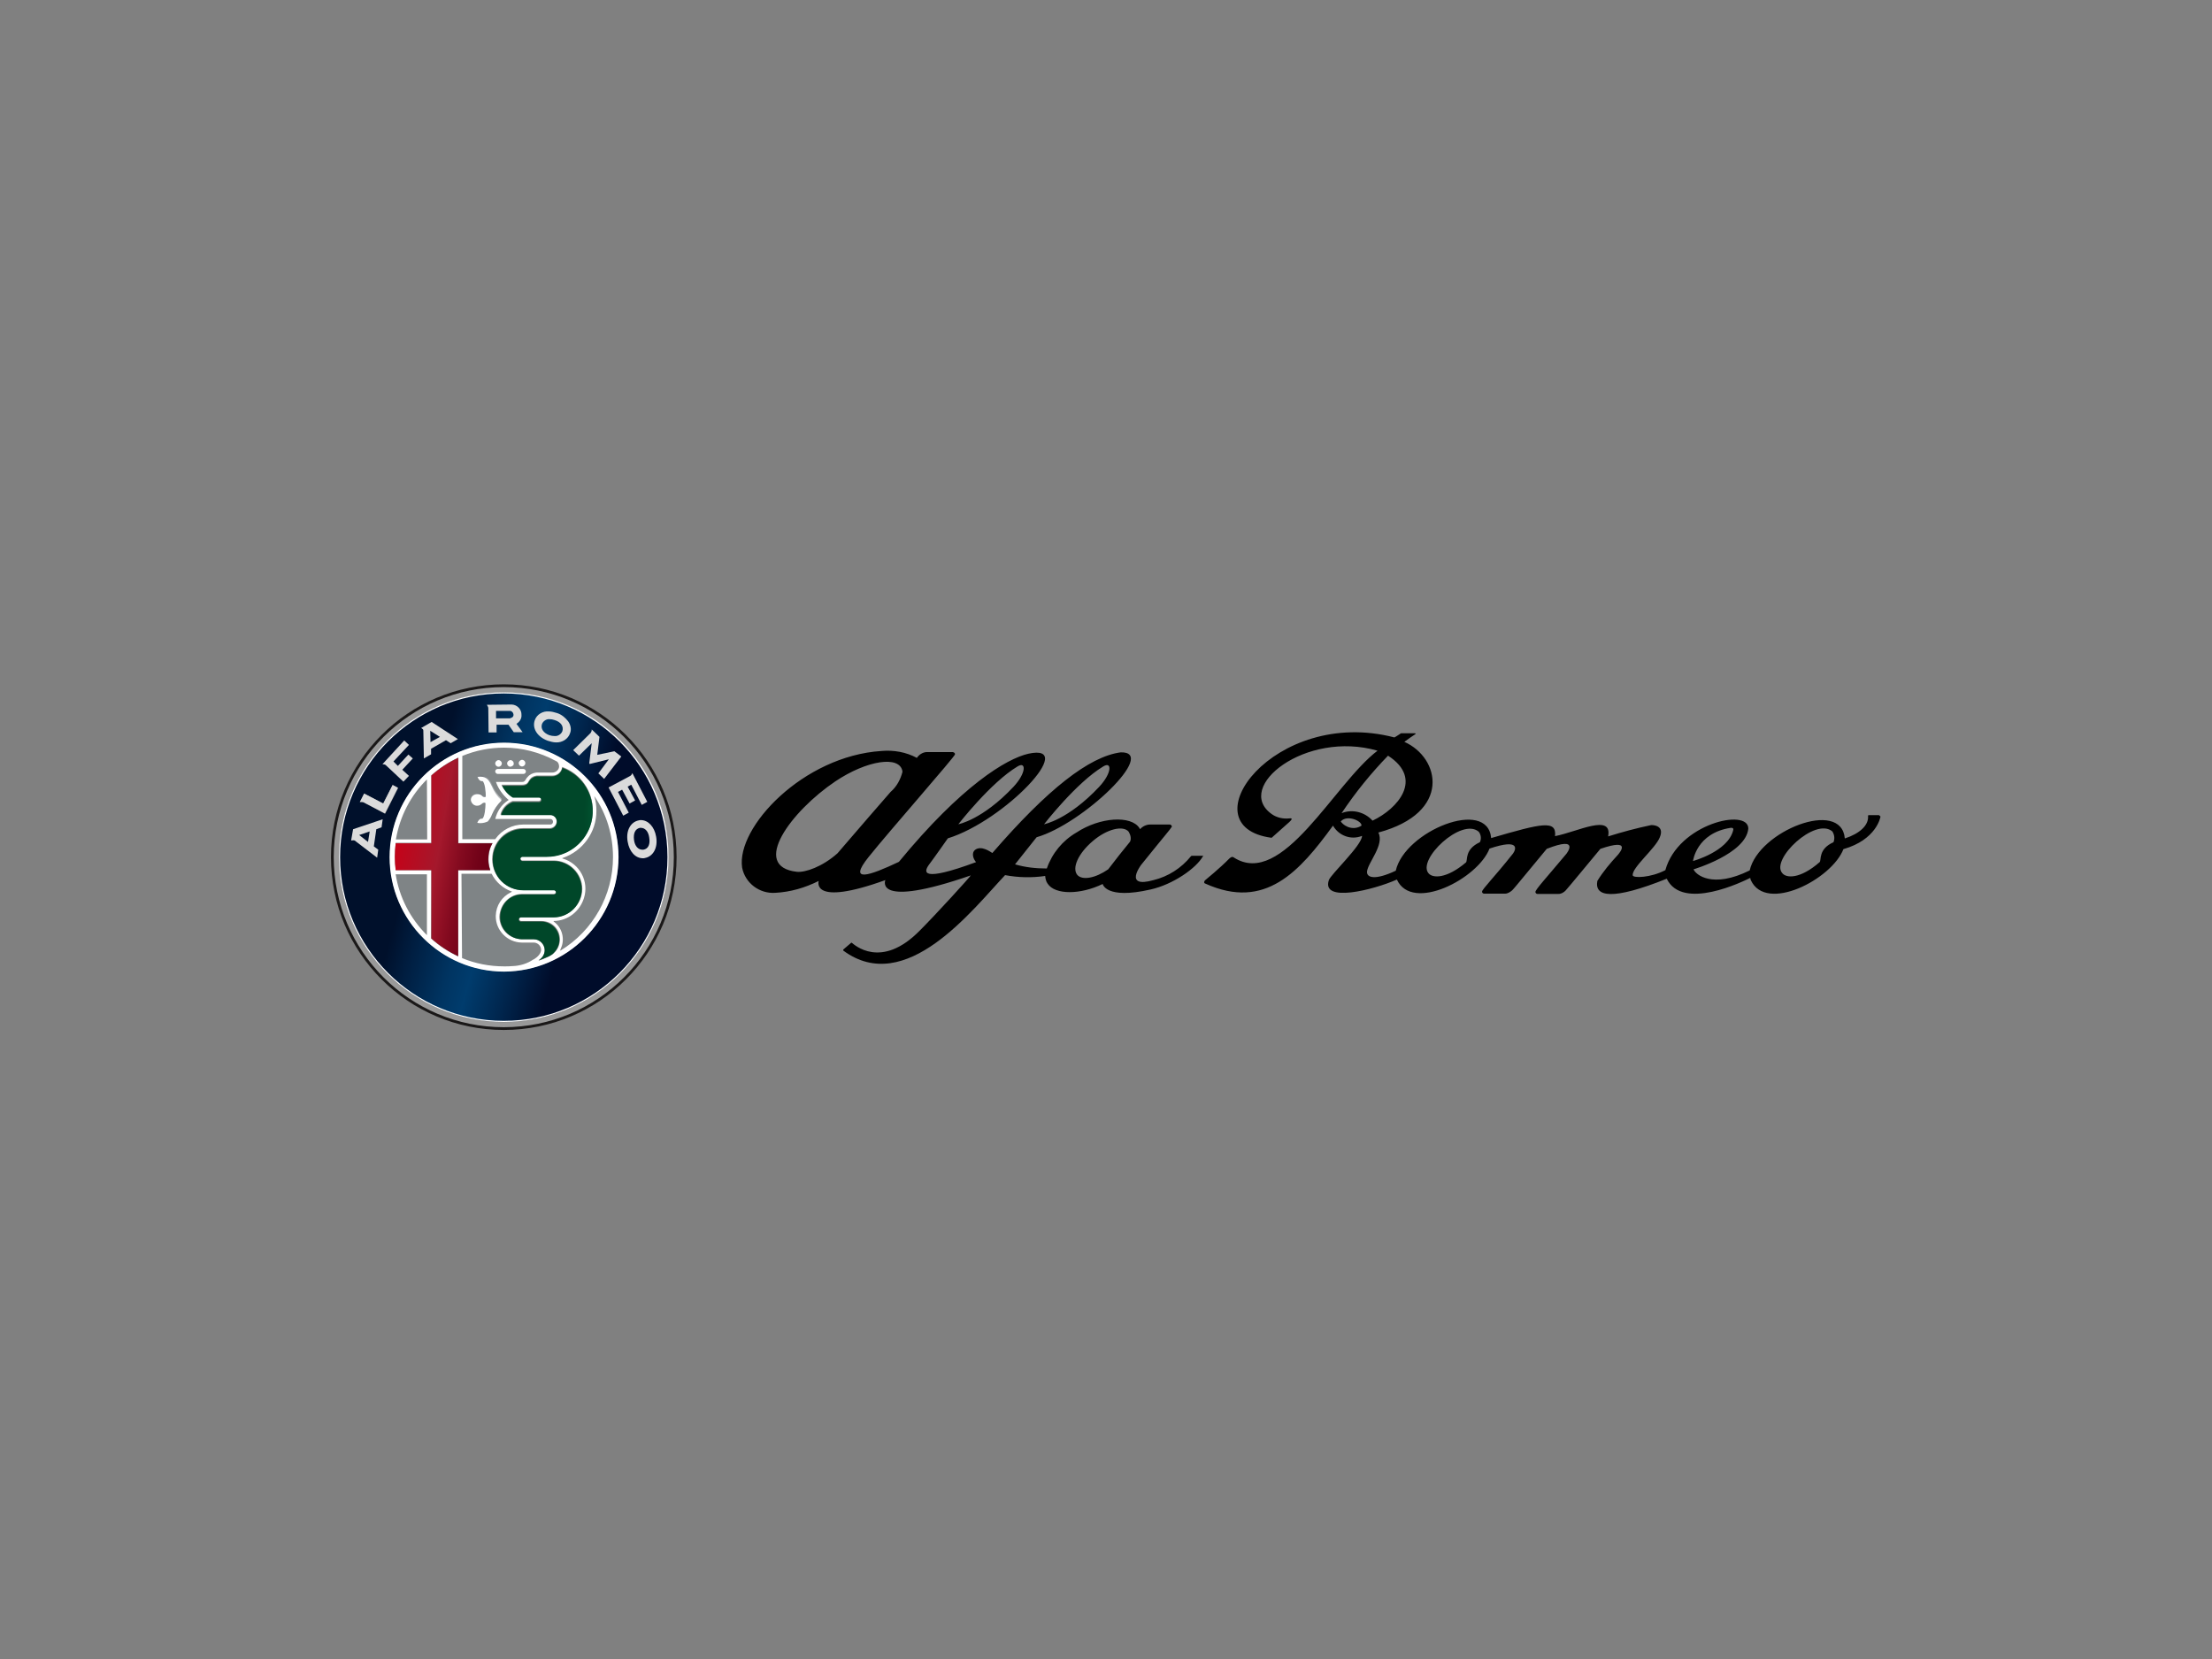 <?xml version="1.0" encoding="utf-8"?>
<!-- Generator: Adobe Illustrator 25.2.1, SVG Export Plug-In . SVG Version: 6.00 Build 0)  -->
<svg version="1.1" id="Layer_1" xmlns="http://www.w3.org/2000/svg" xmlns:xlink="http://www.w3.org/1999/xlink" x="0px" y="0px"
	 viewBox="0 0 800 600" style="enable-background:new 0 0 800 600;" xml:space="preserve">
<rect x="0" y="0" width="800" height="600" fill="#808080" stroke="none"/>
<style type="text/css">
	.st0{fill:url(#Path_17447_1_);}
	.st1{fill:#7F8486;}
	.st2{fill:#999999;}
	.st3{fill:none;stroke:#1A1818;stroke-width:1;stroke-miterlimit:10.003;}
	.st4{fill:#FFFFFF;}
	.st5{fill:none;}
	.st6{fill:url(#Path_17461_1_);}
	.st7{fill:#828282;}
	.st8{fill:url(#Path_17463_1_);}
	.st9{fill:url(#Path_17465_1_);}
	.st10{fill:url(#Path_17467_1_);}
	.st11{fill:url(#Path_17469_1_);}
	.st12{fill:url(#Path_17471_1_);}
	.st13{fill:url(#Path_17473_1_);}
	.st14{fill:url(#Path_17475_1_);}
	.st15{fill:#E50019;}
	.st16{fill:#FFDF00;}
	.st17{fill:url(#Path_17490_1_);}
	.st18{fill:url(#Path_17491_1_);}
	.st19{fill:#DBDBDB;}
	.st20{fill:#858585;}
	.st21{fill:#FFEE00;}
</style>
<path id="Path_17446" d="M679.4,294.8h-3.6c-0.1,0-0.2,0.1-0.2,0.3c0.3,3.4-3.1,6.4-8.3,8.1c0,0,0,0-0.1,0
	c-1.3-14.5-31.2-2.6-34.4,11.6l0,0c-13.5,6.7-19.6,1.5-20.3-0.4c0,0,18.9-5.6,19.8-14.7c0.1-7.6-25.4-1.8-30,15
	c-5.4,2.8-11.6,2.9-11.8,1.9c-0.4-2.8,8.2-9.7,9.8-13.8c1.9-4.6-3.1-4.4-3.1-4.4c-5.3,1.1-10.5,2.5-15.6,4.1
	c1.6-8.4-11-1.7-19.2-0.1c0.6-5.9-4.6-4.7-23.1,0.7c-1.3-14.7-31.3-2.5-34.5,11.8c-7.4,3.5-10.6,2.6-10.4,0.3
	c0.3-3.2,6.4-9.7,4.1-14.1c26.7-7.2,22.3-27.1,9.4-32.8l0,0c1.5-1.1,2.9-2.1,4-2.8c0.1,0,0.2-0.3-0.2-0.3h-4.9
	c-0.2,0-0.3,0.1-0.4,0.2c-0.7,0.4-1.3,0.9-2.1,1.3c-43.5-11.3-75.4,32.2-44.4,36.3l6.4-5.7c1.3-1.2,1-1.5-0.2-1.3
	c-2.1,0.2-4.4-0.3-6.2-1.6c-13.7-9.8,12.3-30.4,38.3-22.9c-15.8,12-34.4,50-52,38.6l0,0c-0.6-0.4-1-0.1-1.6,0.4
	c-3.4,3.5-8.7,7.8-8.7,7.8c-0.4,0.3-0.7,1.1,0.1,1.3c21.6,9.7,34-4.4,46.1-21c2.1,3.7,6.6,5.3,10.5,3.7c0,3.4-11.3,13.9-12,16
	c-2.8,8.3,16,3.6,24.6-0.2c5.5,12,29.3-0.3,33.5-11.2c11.3-3.8,9.5,0.4,8.5,1.8c-6.9,8.7-11.2,12.9-11.2,13.8c0,0.3,0.3,0.7,0.7,0.7
	h7.6c1,0,1.9-0.6,2.6-1.2s10.6-12.8,12.5-15c12.4-4.9,7.1,1.8,7.1,1.8c-7.1,8.5-11.2,12.9-11.2,13.8c0,0.3,0.3,0.7,0.7,0.7h7.7
	c1,0,1.9-0.6,2.5-1.2c0.7-0.7,11-13.2,12.6-15.1c11.9-4.1,6.7,1.7,6.3,2.2c-2.7,2.9-5.3,6-7.4,9.4c-1.1,5.8,5.4,7.1,25.1-0.8
	c5.7,11.8,27.8,0.9,30.2-0.3c0,0.2,0.1,0.4,0.2,0.8c5.5,12,29.3-0.3,33.5-11.2l0,0c11.9-3.4,13.4-11.5,13.4-11.8
	C679.7,294.9,679.6,294.8,679.4,294.8z M502,273.3c13,8.4,3.5,19.2-5.6,23.5c-2.8-3.1-7.3-4.3-11.2-2.7
	C490.2,286.6,495.8,279.7,502,273.3L502,273.3z M484.9,297.1c2.2-2.6,7.7-0.2,7.5,1.5C490,300.2,486.7,299.5,484.9,297.1
	L484.9,297.1z M535.3,304.4c0,0.1,0,0.1-0.1,0.2c-5.6,2.6-4.3,6.5-5,7.3c-7.1,6-12,5.7-13.5,4c-4.4-4.9,11.9-20.4,18.1-15.1
	C535.6,301.8,535.8,303.3,535.3,304.4L535.3,304.4z M625.9,299.4c1-0.1,1.1,0.4,0.9,1c-2,7.6-14.5,11-14.5,11
	S613.5,301.3,625.9,299.4L625.9,299.4z M663.1,304.6c-5.6,2.5-4.3,6.5-5,7.2c-7.1,6.2-12.1,5.8-13.5,4c-4.4-4.9,11.9-20.4,18.1-15.1
	C663.5,302,663.6,303.4,663.1,304.6L663.1,304.6z M435,309.5h-4c-0.1,0-0.2,0.1-0.3,0.2c-3.5,4.3-8.2,7.3-13.5,8.6
	c-11,3.1-4.5-5.5-4.5-5.5c9.5-11.8,10.2-12.4,11.1-13.8c0.1-0.2-0.2-0.8-0.8-0.8h-7c-1.5,0-2.8,0.7-3.7,1.7
	c-0.1-0.1-0.1-0.3-0.2-0.4c-3-4.7-14.3-4-22.8,1.6c-5,2.9-8.8,7.5-10.7,13c-3.9,0-7.8-0.4-11.5-1.5l7.8-9.8
	c16.7-4.8,44.1-31.1,30.4-30.7c-11.4,1.5-26.5,13.4-46.4,36.4c-0.7-0.4-4-2.9-6.3-1.1c-1.2,1-0.8,3,0.4,4.4c-20,7.4-19,3.6-17,0.9
	c1.6-2.1,6.8-9.5,6.8-9.5c20.6-6.4,47.3-34.6,29.1-30.6c-7.9,1.8-24.2,11.6-46.8,39.1c-10.6,5-18.6,7.8-11-1.7s31.3-36.4,31.3-37.2
	c0-0.4-0.3-0.7-0.8-0.8H335c-1.3,0.1-2.6,0.9-3.4,2.1c-3.9-2.1-8.4-2.9-12.8-2.5c-28.3,1.8-52.6,27.6-50.4,42.2
	c1.1,5.6,6.3,9.5,12,9.1c5.5-0.3,10.7-1.8,15.7-4.3c0,0-3.1,9.5,24.1-0.3c-0.1,0.2-4.1,10.4,30.9-1.7c-0.3,0.6-12.4,13.9-18.4,19.9
	c-14.1,14.4-23.9,5-24.6,4.5c-0.1-0.1-0.2-0.1-0.3,0l-2.8,2.4c-0.1,0.1-0.1,0.3,0,0.4l0,0c22.6,16.7,46.7-14.8,58.5-27.3
	c4.8,0.9,9.7,1,14.5,0.3c0.1,1,0.3,2,0.9,2.8c2.7,4.1,11.9,4,19.9,0.1c0,0,1.1,5.7,17.3,2c8.1-1.8,16.6-7.7,19-12.1
	C435.5,309.6,435.2,309.5,435,309.5L435,309.5z M399,277.2c3.2-2,3.2,2.4-1.5,7.4c-11.2,11.9-19.9,13.5-19.9,13.5
	S389.3,283,399,277.2L399,277.2z M368,277.2c3.2-2,3.2,2.4-1.5,7.4c-11.2,11.9-19.9,13.5-19.9,13.5S358.3,283,368,277.2L368,277.2z
	 M288.2,315.3c-17-1.9-2-22,13.9-32.7c11.3-7.6,23.5-9.6,24.3-3.5c-0.7,2.8-2.1,5.4-4.3,7.3c-3,3.4-11.9,13.7-19.2,22.2
	C297.4,313.5,291.2,315.6,288.2,315.3z M408.7,304.4c-2.4,2.9-5.4,6.7-7.9,10c-4.6,3.2-9.4,4.1-11.2,2c-2-2.5,0.4-7.8,5.6-12.2
	c5.1-4.4,11-5.8,13-3.4C408.9,302,409.2,303.3,408.7,304.4z"/>
<linearGradient id="Path_17447_1_" gradientUnits="userSpaceOnUse" x1="541.234" y1="587.735" x2="539.138" y2="588.324" gradientTransform="matrix(41.412 0 0 -41.412 -22186.967 24661.789)">
	<stop  offset="0.194" style="stop-color:#000C2A"/>
	<stop  offset="0.356" style="stop-color:#00264E"/>
	<stop  offset="0.509" style="stop-color:#003C6D"/>
	<stop  offset="0.599" style="stop-color:#003461"/>
	<stop  offset="0.762" style="stop-color:#001E41"/>
	<stop  offset="0.861" style="stop-color:#00102B"/>
</linearGradient>
<path id="Path_17447" class="st0" d="M182.2,250.5c-32.9,0-59.5,26.6-59.5,59.5s26.6,59.5,59.5,59.5s59.5-26.6,59.5-59.5l0,0
	C241.7,277.1,215.1,250.5,182.2,250.5z M182.3,351.3c-22.8,0-41.3-18.5-41.3-41.3s18.5-41.3,41.3-41.3s41.3,18.5,41.3,41.3
	C223.6,332.7,205,351.3,182.3,351.3L182.3,351.3L182.3,351.3z"/>
<path id="Path_17448" class="st1" d="M154.4,338v-21.8h-11.1C144.6,324.4,148.5,332.2,154.4,338z M154.4,303.5v-21.6
	c-5.9,5.8-9.8,13.4-11.2,21.6H154.4z M193.2,341.1h-4.4c-5.3-0.1-9.5-4.5-9.4-9.8c0.1-3.7,2.2-6.9,5.5-8.5l0.2-0.1l0,0
	c-3.1-1.1-5.8-3.5-7.3-6.5h-10.7v30.3c4.8,2,10,3,15.1,3c1,0,2,0,3-0.1h0.1c2.7-0.1,5.3-0.9,7.5-2.4c1.8-1.1,2.7-2.4,2.7-3.5
	C195.6,342.2,194.5,341.1,193.2,341.1L193.2,341.1z M198.9,296.2h-20c0.7-2.8,2.4-5.3,4.7-6.8l0.2-0.1l-0.2-0.2
	c-1.9-1.7-3.4-3.8-4.3-6.2c0-0.1-0.1-0.1-0.1-0.2h9.3c1,0,1.1-0.1,1.6-0.7c0.3-0.6,0.8-1.1,1.2-1.5c1-0.8,2.2-1.2,3.6-1.2h4.9
	c1.2,0,2.2-1,2.2-2.2c0-0.8-0.4-1.6-1.2-2l0,0c-10.4-5.5-22.7-6-33.6-1.6v30H179c2.4-3.4,6.2-5.4,10.3-5.4h9.7c0.6,0,1-0.4,1-1
	C200,296.5,199.4,296.2,198.9,296.2L198.9,296.2z M215,287.9L215,287.9c2.9,9.4-2.1,19.4-11.4,22.5l0,0c6.2,1.8,9.6,8.3,7.8,14.4
	c-1.5,4.8-5.9,8.2-11,8.3l0,0l0.2,0.2c3,2.4,4,6.4,2.5,9.8l-0.2,0.6l0,0c18.6-11.4,24.5-35.7,13.1-54.4
	C215.7,288.9,215.3,288.3,215,287.9L215,287.9z"/>
<path id="Path_17449" class="st2" d="M182.2,248c-34.2,0-62,27.8-62,62s27.8,62,62,62s62-27.8,62-62l0,0
	C244.2,275.8,216.4,248,182.2,248L182.2,248z M182.2,369.7c-32.9,0-59.6-26.7-59.6-59.6c0-32.9,26.7-59.6,59.6-59.6
	s59.6,26.7,59.6,59.6C241.8,343,215.1,369.7,182.2,369.7z"/>
<ellipse id="Ellipse_7" class="st3" cx="182.2" cy="310" rx="62" ry="62"/>
<path id="Path_17450" class="st4" d="M182.2,250.4c-32.9,0-59.6,26.7-59.6,59.6s26.7,59.6,59.6,59.6s59.6-26.7,59.6-59.6l0,0
	C241.9,277,215.1,250.4,182.2,250.4L182.2,250.4z M182.2,369.2c-32.7,0-59.2-26.5-59.2-59.2s26.5-59.2,59.2-59.2
	s59.2,26.5,59.2,59.2S214.9,369.2,182.2,369.2L182.2,369.2L182.2,369.2z"/>
<path id="Path_17451" class="st5" d="M213.1,334.7L213.1,334.7L213.1,334.7z"/>
<path id="Path_17452" class="st5" d="M172.7,287c0.7,0,1.3,0.2,1.8,0.8c0.2,0.2,0.4,0.3,0.8,0.3c0.2,0,0.3-0.1,0.3-0.4
	c0-1.6-0.4-4.9-1.1-5.3c0,0,0,0-0.1,0h-0.1c-0.1,0-0.1,0-0.2,0s-0.1,0-0.2,0c-0.6-0.2-1.1-0.8-1.3-1.3l-0.1-0.2l0.2-0.1
	c0.3-0.1,0.8-0.1,1.2-0.1c0.9,0,1.9,0.3,2.6,1c0.7,0.8,1.1,1.6,1.5,2.5c0.8,1.9,1.9,3.6,3.4,5l0.1,0.1l-0.1,0.1
	c-1.5,1.5-2.6,3.1-3.4,5c-0.3,0.9-0.9,1.8-1.5,2.6c-0.7,0.7-1.6,1-2.6,1c-0.4,0-0.8,0-1.2-0.1l-0.2-0.1l0.1-0.3
	c0.2-0.6,0.7-1.1,1.3-1.3c0.1,0,0.1,0,0.2,0s0.1,0,0.2,0h0.1c0,0,0,0,0.1,0c0.8-0.4,1.1-3.7,1.1-5.3c0-0.3-0.1-0.4-0.3-0.4
	c-0.3,0-0.6,0.1-0.8,0.3c-0.4,0.4-1.1,0.8-1.8,0.8c-1.2,0.1-2.2-0.9-2.5-2v-0.2C170.3,287.7,171.5,286.8,172.7,287z"/>
<path id="Path_17453" class="st5" d="M216.9,329c-0.1,0.3-0.3,0.6-0.4,0.9C216.6,329.7,216.7,329.4,216.9,329z"/>
<path id="Path_17454" class="st5" d="M214.7,332.6c0,0.1-0.1,0.1-0.1,0.2C214.5,332.7,214.7,332.6,214.7,332.6z"/>
<path id="Path_17455" class="st5" d="M217.3,328.1c-0.1,0.2-0.2,0.4-0.3,0.7C217.1,328.6,217.2,328.4,217.3,328.1z"/>
<path id="Path_17456" class="st5" d="M215.4,331.5l-0.2,0.3L215.4,331.5z"/>
<path id="Path_17457" class="st5" d="M216,330.5l-0.2,0.4L216,330.5z"/>
<path id="Path_17458" class="st5" d="M213.9,333.7L213.9,333.7L213.9,333.7z"/>
<path id="Path_17459" class="st5" d="M217.6,327.8c6.5-12.8,5.5-28.1-2.5-40.1l0,0c0,0,0,0,0,0.1C223,299.7,223.9,315,217.6,327.8
	L217.6,327.8z"/>
<path id="Path_17460" class="st5" d="M200.9,275.2c-0.1,0-0.1-0.1-0.2-0.1l0,0c-10.4-5.5-22.7-6-33.6-1.6l0,0
	C178.1,268.9,190.5,269.6,200.9,275.2L200.9,275.2z"/>
<linearGradient id="Path_17461_1_" gradientUnits="userSpaceOnUse" x1="525.636" y1="524.291" x2="545.372" y2="520.33" gradientTransform="matrix(3.865 0 0 -6.039 -1879.566 3448.588)">
	<stop  offset="0.101" style="stop-color:#FFFFFF"/>
	<stop  offset="0.276" style="stop-color:#73787D"/>
	<stop  offset="0.303" style="stop-color:#898D92"/>
	<stop  offset="0.369" style="stop-color:#BBBEC0"/>
	<stop  offset="0.426" style="stop-color:#E0E1E2"/>
	<stop  offset="0.473" style="stop-color:#F6F7F7"/>
	<stop  offset="0.502" style="stop-color:#FFFFFF"/>
	<stop  offset="0.533" style="stop-color:#F3F4F4"/>
	<stop  offset="0.589" style="stop-color:#D5D6D8"/>
	<stop  offset="0.661" style="stop-color:#A4A8AB"/>
	<stop  offset="0.726" style="stop-color:#73787D"/>
	<stop  offset="0.906" style="stop-color:#D2D2D3"/>
</linearGradient>
<path id="Path_17461" class="st6" d="M172.7,291.3c0.7,0,1.3-0.2,1.8-0.8c0.2-0.2,0.4-0.3,0.8-0.3c0.2,0,0.3,0.1,0.3,0.4
	c0,1.6-0.4,4.8-1.1,5.3c0,0,0,0-0.1,0h-0.1c-0.1,0-0.1,0-0.2,0s-0.1,0-0.2,0c-0.6,0.2-1.1,0.8-1.3,1.3l-0.1,0.3l0.2,0.1
	c0.3,0.1,0.8,0.1,1.2,0.1c0.9,0,1.9-0.3,2.6-1c0.7-0.8,1.1-1.6,1.5-2.6c0.8-1.9,1.9-3.6,3.4-5l0.1-0.1l-0.1-0.1
	c-1.5-1.5-2.6-3.1-3.4-5c-0.3-0.9-0.9-1.8-1.5-2.5c-0.7-0.7-1.6-1-2.6-1c-0.4,0-0.8,0-1.2,0.1l-0.2,0.1l0.1,0.2
	c0.2,0.6,0.7,1.1,1.3,1.3c0.1,0,0.1,0,0.2,0s0.1,0,0.2,0h0.1c0,0,0,0,0.1,0c0.8,0.4,1.1,3.7,1.1,5.3c0,0.3-0.1,0.4-0.3,0.4
	c-0.3,0-0.6-0.1-0.8-0.3c-0.4-0.4-1.1-0.8-1.8-0.8c-1.2-0.1-2.2,0.9-2.5,2v0.2C170.3,290.5,171.5,291.4,172.7,291.3z"/>
<path id="Path_17462" class="st7" d="M213.9,333.7c-0.2,0.3-0.4,0.6-0.7,0.9C213.3,334.4,213.5,334.1,213.9,333.7z"/>
<linearGradient id="Path_17463_1_" gradientUnits="userSpaceOnUse" x1="211.789" y1="-867.223" x2="520.124" y2="-943.295" gradientTransform="matrix(0.251 0 0 -0.319 88.384 34.944)">
	<stop  offset="0.101" style="stop-color:#FFFFFF"/>
	<stop  offset="0.276" style="stop-color:#73787D"/>
	<stop  offset="0.303" style="stop-color:#898D92"/>
	<stop  offset="0.369" style="stop-color:#BBBEC0"/>
	<stop  offset="0.426" style="stop-color:#E0E1E2"/>
	<stop  offset="0.473" style="stop-color:#F6F7F7"/>
	<stop  offset="0.502" style="stop-color:#FFFFFF"/>
	<stop  offset="0.533" style="stop-color:#F3F4F4"/>
	<stop  offset="0.589" style="stop-color:#D5D6D8"/>
	<stop  offset="0.661" style="stop-color:#A4A8AB"/>
	<stop  offset="0.726" style="stop-color:#73787D"/>
	<stop  offset="0.906" style="stop-color:#D2D2D3"/>
</linearGradient>
<path id="Path_17463" class="st8" d="M213.9,333.7c-0.2,0.3-0.4,0.6-0.7,0.9C213.3,334.4,213.5,334.1,213.9,333.7z"/>
<path id="Path_17464" class="st7" d="M215.2,331.8c-0.1,0.2-0.3,0.4-0.4,0.8C214.9,332.4,215,332.2,215.2,331.8z"/>
<linearGradient id="Path_17465_1_" gradientUnits="userSpaceOnUse" x1="75.007" y1="-1223.043" x2="511.719" y2="-1317.008" gradientTransform="matrix(0.175 0 0 -0.256 129.995 -3.506)">
	<stop  offset="0.101" style="stop-color:#FFFFFF"/>
	<stop  offset="0.276" style="stop-color:#73787D"/>
	<stop  offset="0.303" style="stop-color:#898D92"/>
	<stop  offset="0.369" style="stop-color:#BBBEC0"/>
	<stop  offset="0.426" style="stop-color:#E0E1E2"/>
	<stop  offset="0.473" style="stop-color:#F6F7F7"/>
	<stop  offset="0.502" style="stop-color:#FFFFFF"/>
	<stop  offset="0.533" style="stop-color:#F3F4F4"/>
	<stop  offset="0.589" style="stop-color:#D5D6D8"/>
	<stop  offset="0.661" style="stop-color:#A4A8AB"/>
	<stop  offset="0.726" style="stop-color:#73787D"/>
	<stop  offset="0.906" style="stop-color:#D2D2D3"/>
</linearGradient>
<path id="Path_17465" class="st9" d="M215.2,331.8c-0.1,0.2-0.3,0.4-0.4,0.8C214.9,332.4,215,332.2,215.2,331.8z"/>
<path id="Path_17466" class="st7" d="M217.6,327.8l-0.1,0.2L217.6,327.8z"/>
<linearGradient id="Path_17467_1_" gradientUnits="userSpaceOnUse" x1="-1300.468" y1="-4927.685" x2="428.166" y2="-5201.787" gradientTransform="matrix(4.199219e-02 0 0 -8.401489e-02 202.822 -108.079)">
	<stop  offset="0.101" style="stop-color:#FFFFFF"/>
	<stop  offset="0.276" style="stop-color:#73787D"/>
	<stop  offset="0.303" style="stop-color:#898D92"/>
	<stop  offset="0.369" style="stop-color:#BBBEC0"/>
	<stop  offset="0.426" style="stop-color:#E0E1E2"/>
	<stop  offset="0.473" style="stop-color:#F6F7F7"/>
	<stop  offset="0.502" style="stop-color:#FFFFFF"/>
	<stop  offset="0.533" style="stop-color:#F3F4F4"/>
	<stop  offset="0.589" style="stop-color:#D5D6D8"/>
	<stop  offset="0.661" style="stop-color:#A4A8AB"/>
	<stop  offset="0.726" style="stop-color:#73787D"/>
	<stop  offset="0.906" style="stop-color:#D2D2D3"/>
</linearGradient>
<path id="Path_17467" class="st10" d="M217.6,327.8l-0.1,0.2L217.6,327.8z"/>
<path id="Path_17468" class="st7" d="M217,328.8c-0.1,0.1-0.1,0.2-0.2,0.3C216.9,328.9,217,328.8,217,328.8z"/>
<linearGradient id="Path_17469_1_" gradientUnits="userSpaceOnUse" x1="-735.416" y1="-3476.93" x2="463.209" y2="-3683.164" gradientTransform="matrix(6.201172e-02 0 0 -0.114 191.817 -89.762)">
	<stop  offset="0.101" style="stop-color:#FFFFFF"/>
	<stop  offset="0.276" style="stop-color:#73787D"/>
	<stop  offset="0.303" style="stop-color:#898D92"/>
	<stop  offset="0.369" style="stop-color:#BBBEC0"/>
	<stop  offset="0.426" style="stop-color:#E0E1E2"/>
	<stop  offset="0.473" style="stop-color:#F6F7F7"/>
	<stop  offset="0.502" style="stop-color:#FFFFFF"/>
	<stop  offset="0.533" style="stop-color:#F3F4F4"/>
	<stop  offset="0.589" style="stop-color:#D5D6D8"/>
	<stop  offset="0.661" style="stop-color:#A4A8AB"/>
	<stop  offset="0.726" style="stop-color:#73787D"/>
	<stop  offset="0.906" style="stop-color:#D2D2D3"/>
</linearGradient>
<path id="Path_17469" class="st11" d="M217,328.8c-0.1,0.1-0.1,0.2-0.2,0.3C216.9,328.9,217,328.8,217,328.8z"/>
<path id="Path_17470" class="st7" d="M214.5,332.7c-0.2,0.3-0.4,0.7-0.7,1C214.1,333.4,214.3,333.1,214.5,332.7z"/>
<linearGradient id="Path_17471_1_" gradientUnits="userSpaceOnUse" x1="207.527" y1="-796.056" x2="519.369" y2="-867.275" gradientTransform="matrix(0.244 0 0 -0.335 92.413 44.244)">
	<stop  offset="0.101" style="stop-color:#FFFFFF"/>
	<stop  offset="0.276" style="stop-color:#73787D"/>
	<stop  offset="0.303" style="stop-color:#898D92"/>
	<stop  offset="0.369" style="stop-color:#BBBEC0"/>
	<stop  offset="0.426" style="stop-color:#E0E1E2"/>
	<stop  offset="0.473" style="stop-color:#F6F7F7"/>
	<stop  offset="0.502" style="stop-color:#FFFFFF"/>
	<stop  offset="0.533" style="stop-color:#F3F4F4"/>
	<stop  offset="0.589" style="stop-color:#D5D6D8"/>
	<stop  offset="0.661" style="stop-color:#A4A8AB"/>
	<stop  offset="0.726" style="stop-color:#73787D"/>
	<stop  offset="0.906" style="stop-color:#D2D2D3"/>
</linearGradient>
<path id="Path_17471" class="st12" d="M214.5,332.7c-0.2,0.3-0.4,0.7-0.7,1C214.1,333.4,214.3,333.1,214.5,332.7z"/>
<path id="Path_17472" class="st7" d="M216.3,329.9c-0.1,0.2-0.2,0.3-0.3,0.6C216.1,330.4,216.2,330.2,216.3,329.9z"/>
<linearGradient id="Path_17473_1_" gradientUnits="userSpaceOnUse" x1="-149.156" y1="-1725.855" x2="498.836" y2="-1846.173" gradientTransform="matrix(0.117 0 0 -0.2 161.808 -37.741)">
	<stop  offset="0.101" style="stop-color:#FFFFFF"/>
	<stop  offset="0.276" style="stop-color:#73787D"/>
	<stop  offset="0.303" style="stop-color:#898D92"/>
	<stop  offset="0.369" style="stop-color:#BBBEC0"/>
	<stop  offset="0.426" style="stop-color:#E0E1E2"/>
	<stop  offset="0.473" style="stop-color:#F6F7F7"/>
	<stop  offset="0.502" style="stop-color:#FFFFFF"/>
	<stop  offset="0.533" style="stop-color:#F3F4F4"/>
	<stop  offset="0.589" style="stop-color:#D5D6D8"/>
	<stop  offset="0.661" style="stop-color:#A4A8AB"/>
	<stop  offset="0.726" style="stop-color:#73787D"/>
	<stop  offset="0.906" style="stop-color:#D2D2D3"/>
</linearGradient>
<path id="Path_17473" class="st13" d="M216.3,329.9c-0.1,0.2-0.2,0.3-0.3,0.6C216.1,330.4,216.2,330.2,216.3,329.9z"/>
<path id="Path_17474" class="st7" d="M215.8,330.9c-0.1,0.2-0.2,0.3-0.3,0.6C215.6,331.4,215.7,331.2,215.8,330.9z"/>
<linearGradient id="Path_17475_1_" gradientUnits="userSpaceOnUse" x1="-87.906" y1="-1732.577" x2="501.42" y2="-1849.581" gradientTransform="matrix(0.128 0 0 -0.2 155.65 -37.402)">
	<stop  offset="0.101" style="stop-color:#FFFFFF"/>
	<stop  offset="0.276" style="stop-color:#73787D"/>
	<stop  offset="0.303" style="stop-color:#898D92"/>
	<stop  offset="0.369" style="stop-color:#BBBEC0"/>
	<stop  offset="0.426" style="stop-color:#E0E1E2"/>
	<stop  offset="0.473" style="stop-color:#F6F7F7"/>
	<stop  offset="0.502" style="stop-color:#FFFFFF"/>
	<stop  offset="0.533" style="stop-color:#F3F4F4"/>
	<stop  offset="0.589" style="stop-color:#D5D6D8"/>
	<stop  offset="0.661" style="stop-color:#A4A8AB"/>
	<stop  offset="0.726" style="stop-color:#73787D"/>
	<stop  offset="0.906" style="stop-color:#D2D2D3"/>
</linearGradient>
<path id="Path_17475" class="st14" d="M215.8,330.9c-0.1,0.2-0.2,0.3-0.3,0.6C215.6,331.4,215.7,331.2,215.8,330.9z"/>
<path id="Path_17476" class="st4" d="M174.5,282.3L174.5,282.3L174.5,282.3z"/>
<path id="Path_17477" d="M188.4,310.6"/>
<path id="Path_17478" class="st4" d="M188.4,310.8L188.4,310.8L188.4,310.8z"/>
<path id="Path_17479" d="M211.7,321.5c0-0.1,0-0.3,0-0.4C211.7,321.2,211.7,321.4,211.7,321.5z"/>
<path id="Path_17480" class="st5" d="M197.1,343.6C197.1,343.6,197.1,343.5,197.1,343.6C197.1,343.5,197.1,343.6,197.1,343.6z"/>
<path id="Path_17481" class="st4" d="M213.5,287.9c0,0.1,0.1,0.2,0.1,0.3C213.5,288.1,213.5,288,213.5,287.9L213.5,287.9z"/>
<path id="Path_17482" d="M213.6,288.2L213.6,288.2L213.6,288.2z"/>
<path id="Path_17483" class="st5" d="M181.5,284.2C181.4,284.2,181.4,284,181.5,284.2L181.5,284.2L181.5,284.2z"/>
<path id="Path_17484" class="st15" d="M154.6,340.6L154.6,340.6L154.6,340.6z"/>
<path id="Path_17485" class="st4" d="M214.9,287.9c0.6,1.8,0.8,3.6,0.8,5.4c0,7.7-4.9,14.5-12.2,17l-0.2,0.1l0.2,0.1
	c6.2,1.8,9.6,8.3,7.7,14.3c-1.5,4.8-5.8,8.2-10.9,8.3h-0.1v0.1l0,0l0.2,0.2c3,2.2,4,6.4,2.4,9.7l-0.2,0.6l0.1,0.1
	c11.8-7.2,19-20,19-33.8C221.7,302.1,219.4,294.3,214.9,287.9L214.9,287.9L214.9,287.9L214.9,287.9z M192.8,339.7h0.3
	c2.1,0,3.8,1.8,3.9,3.9c0,1.6-0.9,2.9-2.2,3.7l0.1,0.1c1.1-0.3,2.2-0.8,3.2-1.3c0.6-0.2,1-0.6,1.5-0.8c0.3-0.2,0.6-0.4,0.9-0.8
	c1.3-1.2,2-3,2-4.8c0-3.7-2.9-6.6-6.6-6.6h-7.4c-0.3,0-0.7-0.3-0.7-0.7c0-0.3,0.3-0.7,0.7-0.7h11.8c5.6,0,10.2-4.6,10.3-10.2
	c0-5.6-4.6-10.2-10.2-10.3h-0.1h-11.4c-0.3,0-0.7-0.3-0.7-0.7c0-0.3,0.3-0.7,0.7-0.7l0,0h8.8c9.2,0,16.7-7.5,16.7-16.7
	c0-7.1-4.4-13.3-11-15.7h-0.1v0.1c-0.3,1.8-1.8,3-3.6,3h-4.9c-1-0.1-1.9,0.2-2.7,0.8c-0.3,0.3-0.7,0.8-0.9,1.2
	c-0.4,0.8-0.9,1.3-2.7,1.3h-7.1v0.1c0.9,1.8,2.2,3.2,3.9,4.3l0,0h9.5c0.4,0,0.8,0.3,0.8,0.7c0,0.4-0.3,0.8-0.7,0.8h-0.1h-9.5
	c-2.1,0.9-3.7,2.6-4.3,4.8v0.1h17.9c1.2,0,2.4,1,2.4,2.4c0,1.3-1,2.4-2.4,2.5h-9.7c-6.2,0-11.2,5-11.2,11.2s5,11.2,11.2,11.2h11.1
	c0.3,0,0.7,0.3,0.7,0.7s-0.3,0.7-0.7,0.7h-11.6c-4.5,0.1-7.9,3.8-8.1,8.2c0,4.5,3.6,8.1,8.1,8.2h0.1L192.8,339.7L192.8,339.7z
	 M173.8,297.7c-0.4,0-0.8,0-1.1-0.1h-0.1l0.1-0.2c0.2-0.6,0.7-1.1,1.2-1.3h0.1c0.1,0,0.1,0,0.2,0h0.1h0.1c0.9-0.4,1.2-4,1.2-5.4
	c0-0.3-0.1-0.4-0.4-0.4s-0.6,0.1-0.8,0.3c-0.4,0.4-1.1,0.8-1.7,0.8c-1.2,0.1-2.2-0.8-2.4-2v-0.2c0.1-1.2,1.1-2,2.4-2
	c0.7,0,1.3,0.2,1.8,0.8c0.2,0.2,0.6,0.3,0.8,0.3c0.3,0,0.4-0.1,0.4-0.4c0-1.3-0.3-4.9-1.2-5.4h-0.1h-0.1l0,0c-0.1,0-0.1,0-0.2,0H174
	c-0.6-0.2-1-0.8-1.2-1.3l-0.1-0.2h0.1c0.3-0.1,0.8-0.1,1.1-0.1c0.9,0,1.8,0.3,2.5,1c0.7,0.8,1.1,1.6,1.5,2.5c0.8,1.9,1.9,3.6,3.4,5
	l0.1,0.1l-0.1,0.1c-1.5,1.5-2.6,3.1-3.4,5c-0.3,0.9-0.9,1.8-1.5,2.5C175.7,297.4,174.8,297.7,173.8,297.7L173.8,297.7z M182.3,351.4
	c-22.8,0-41.4-18.6-41.4-41.4c0-22.8,18.6-41.4,41.4-41.4s41.4,18.6,41.4,41.4l0,0C223.6,332.8,205.1,351.3,182.3,351.4L182.3,351.4
	z M167.1,346.5L167.1,346.5c4.8,2,10,3,15.2,3c1.1,0,2.1,0,3-0.1h0.1c2.7-0.1,5.3-0.9,7.5-2.4h0.1c1.8-1.1,2.7-2.4,2.7-3.5
	c0-1.3-1.1-2.5-2.5-2.6h-4.5c-5.3-0.1-9.5-4.5-9.4-9.7c0.1-3.7,2.2-6.9,5.5-8.5l0.4-0.2l-0.2-0.1c-3.1-1.1-5.7-3.4-7.2-6.4l0,0
	h-10.9L167.1,346.5z M155.9,339.4L155.9,339.4c2.9,2.7,6.3,4.8,9.7,6.5h0.1v-31.2h11.6v-0.1c-1-3.2-0.8-6.7,0.8-9.6l0.1-0.1h-12.4
	V274h-0.1c-3.6,1.7-6.8,3.8-9.7,6.4l0,0v24.4h-12.9v0.1c-0.4,3.2-0.4,6.5,0,9.7v0.1H156L155.9,339.4z M143.1,316.2
	c1.3,8.3,5.3,16,11.2,21.9l0.1,0.1v-22H143.1L143.1,316.2z M182.3,270.4c-5.1,0-10.3,1-15.1,3l0,0v30.1h11.9l0,0
	c2.4-3.4,6.2-5.3,10.2-5.3h9.7c0.6,0,1-0.4,1-1c0-0.6-0.4-1-1-1h-19.9c0.7-2.8,2.2-5.1,4.6-6.7l0.3-0.2l-0.3-0.2
	c-1.9-1.7-3.4-3.7-4.3-6.2c0,0,0-0.1-0.1-0.1h9.2c1,0,1.1-0.1,1.6-0.8c0.3-0.6,0.7-1,1.2-1.5c1-0.8,2.2-1.2,3.6-1.1h4.9
	c1.2,0,2.4-1,2.4-2.2c0-0.9-0.4-1.7-1.2-2l0,0C195.1,272,188.7,270.4,182.3,270.4L182.3,270.4z M154.4,281.9
	c-5.9,5.8-9.8,13.4-11.2,21.6v0.1h11.3L154.4,281.9L154.4,281.9z"/>
<path id="Path_17486" class="st5" d="M223.6,311.6c0,0.2,0,0.4,0,0.7C223.6,312,223.6,311.8,223.6,311.6z"/>
<path id="Path_17487" class="st5" d="M140.9,309v-0.1C140.9,308.9,140.9,308.9,140.9,309z"/>
<path id="Path_17488" class="st16" d="M140.9,310c0-0.3,0-0.7,0-1C140.9,309.3,140.9,309.7,140.9,310z"/>
<path id="Path_17489" class="st16" d="M223.6,311.6L223.6,311.6L223.6,311.6z"/>
<linearGradient id="Path_17490_1_" gradientUnits="userSpaceOnUse" x1="535.41" y1="581.232" x2="538.834" y2="580.047" gradientTransform="matrix(12.28 0 0 -24.943 -6436.712 14788.639)">
	<stop  offset="0.116" style="stop-color:#C90016"/>
	<stop  offset="0.498" style="stop-color:#A4182C"/>
	<stop  offset="0.516" style="stop-color:#A0162A"/>
	<stop  offset="0.679" style="stop-color:#830A1F"/>
	<stop  offset="0.82" style="stop-color:#710218"/>
	<stop  offset="0.922" style="stop-color:#6B0016"/>
</linearGradient>
<path id="Path_17490" class="st17" d="M176.6,310.8c0-2,0.4-4,1.5-5.8h-12.4v-30.9c-3.6,1.7-6.8,3.8-9.7,6.4V305h-12.9
	c-0.2,1.7-0.3,3.4-0.3,5c0,1.6,0.1,3.1,0.3,4.7H156v24.7c2.9,2.6,6.2,4.8,9.7,6.4v-31.1h11.6C176.8,313.4,176.6,312.1,176.6,310.8z"
	/>
<radialGradient id="Path_17491_1_" cx="548.606" cy="592.85" r="0.808" gradientTransform="matrix(21.837 9.594 23.102 -52.669 -25444.578 26236.537)" gradientUnits="userSpaceOnUse">
	<stop  offset="0.166" style="stop-color:#186E43"/>
	<stop  offset="0.266" style="stop-color:#0D6B41"/>
	<stop  offset="0.352" style="stop-color:#006940"/>
	<stop  offset="0.734" style="stop-color:#004B2B"/>
	<stop  offset="0.785" style="stop-color:#004729"/>
</radialGradient>
<path id="Path_17491" class="st18" d="M200.2,311.4c5.6,0,10.2,4.6,10.2,10.2c0,5.6-4.6,10.2-10.2,10.2l0,0h-11.8
	c-0.4,0-0.8,0.3-0.8,0.7s0.3,0.8,0.7,0.8h0.1h7.3c3.6,0,6.6,2.9,6.6,6.6c0,1.8-0.8,3.5-2,4.7c-0.2,0.2-0.6,0.6-0.8,0.7
	c-0.4,0.3-1,0.6-1.5,0.8c-1.1,0.4-2.1,0.9-3.2,1.2c1.3-0.8,2.2-2.1,2.2-3.7c0-2.1-1.8-3.9-3.9-3.9h-0.3h-4c-4.5-0.1-8.1-3.8-7.9-8.3
	c0.1-4.4,3.6-7.9,7.9-7.9h11.5c0.4,0,0.8-0.3,0.8-0.7c0-0.4-0.3-0.8-0.7-0.8h-0.1h-11c-6.2,0-11.1-4.9-11.1-11.1s4.9-11.1,11.1-11.1
	h9.7c1.3-0.1,2.4-1.2,2.4-2.6c0-1.4-1.1-2.4-2.4-2.4l0,0h-17.8c0.6-2.1,2.1-3.9,4.3-4.7h9.5c0.4,0,0.8-0.3,0.8-0.8
	c0-0.4-0.3-0.8-0.8-0.8h-9.5c-1.7-1-3-2.5-3.9-4.3h6.9c2.8,0,2.4-1.5,3.7-2.6c0.8-0.6,1.7-0.9,2.6-0.8h4.9c1.8,0,3.4-1.3,3.7-3.1
	l0,0c8.6,3.1,13.1,12.6,10,21.3c-2.4,6.5-8.6,10.9-15.6,10.9H189c-0.4,0-0.8,0.3-0.8,0.7c0,0.4,0.3,0.8,0.7,0.8h0.1H200.2"/>
<path id="Path_17492" class="st19" d="M205.5,260.9c-1-1.3-2.4-2.5-4-3c-1-0.3-2-0.6-3-0.6c-2.2-0.2-4.4,1.1-5.1,3.2
	c-1,2.9,0.9,6,4.7,7.4c1,0.3,2,0.6,3,0.6l0,0c2.2,0.1,4.4-1.2,5.1-3.4C206.7,263.8,206.4,262.2,205.5,260.9z M203.4,264.4
	c-0.4,1.1-1.6,1.9-2.8,1.8c-0.7,0-1.2-0.1-1.9-0.3c-2.2-0.8-3.2-2.4-2.7-4c0.4-1.1,1.6-1.9,2.7-1.8c0.7,0,1.2,0.1,1.8,0.3
	C202.9,261.1,203.9,262.7,203.4,264.4L203.4,264.4z"/>
<path id="Path_17493" class="st19" d="M222.2,271.7L216,273l0.8-6.5l-2.8-2.7v0.2c0,0.4-0.2,0.8-0.4,1.1l-6.3,6.2l2.1,2l4.6-4.5
	l-0.9,7.3l0.2,0.2l6.9-1.7l-3.8,5.1l2.1,2l6.2-8.1L222.2,271.7z"/>
<path id="Path_17494" class="st19" d="M186.9,261.7c1.1-0.7,1.8-1.9,1.7-3.1c0.1-2-1.5-3.7-3.5-3.8c-0.1,0-0.2,0-0.3,0l-8.7,0.1
	l0.1,0.2c0.2,0.3,0.4,0.7,0.4,1l0.1,8.8h2.9v-2.8h4.3l1.9,2.7h3.2l-2.2-3L186.9,261.7z M184.4,259.8h-5v-2.7h5
	c0.7,0,1.2,0.6,1.3,1.2v0.1c0.1,0.7-0.4,1.2-1.1,1.3C184.6,259.8,184.6,259.8,184.4,259.8L184.4,259.8z"/>
<path id="Path_17495" class="st19" d="M152.3,263.3l0.2,0.1c0.3,0.2,0.6,0.4,0.6,0.8l0,0l0.2,10.1l2.6-1.5v-2l5.4-3.1l1.7,1.1
	l2.6-1.5l-9.5-6.2L152.3,263.3z M155.7,268.4l-0.1-4.1l3.5,2.2L155.7,268.4z"/>
<path id="Path_17496" class="st19" d="M127.3,304c0.1-0.1,0.3-0.1,0.4-0.1c0.2,0,0.4,0,0.6,0.1l0,0l8.1,6.2l0.4-2.9l-1.6-1.2
	l0.9-6.2l1.9-0.7l0.4-2.9l-10.7,3.6l-0.7,4L127.3,304z M133.7,300.7l-0.6,3.8l-3.2-2.5L133.7,300.7z"/>
<path id="Path_17497" class="st19" d="M223.5,286.4l1.5-0.8l2.7,5l2-1.1l-2.7-5l1.3-0.7l3.8,7.3l2-1.1l-5.4-10.4l-0.1,0.2
	c-0.1,0.3-0.4,0.7-0.8,0.9l-7.7,4.1l5.3,10.2l2-1.1L223.5,286.4z"/>
<path id="Path_17498" class="st19" d="M231.8,296.6c-0.2,0-0.6,0-0.8,0.1c-3,0.6-4.7,3.8-4,7.7c0.6,3.6,2.8,6,5.5,6
	c0.2,0,0.6,0,0.8-0.1c3-0.6,4.7-3.8,4-7.7C236.7,299,234.4,296.6,231.8,296.6z M232.7,307.3c-0.1,0-0.3,0-0.4,0
	c-1.5,0-2.7-1.3-3-3.5c-0.3-2.4,0.4-4,2.1-4.4c0.1,0,0.3,0,0.4,0c1.5,0,2.7,1.3,3,3.5C235.2,305.3,234.5,307,232.7,307.3
	L232.7,307.3z"/>
<path id="Path_17499" class="st20" d="M130.2,290.2l0.2-0.1c0.1,0,0.3,0,0.4,0c0.2,0,0.4,0,0.7,0.1l7.8,4.1l4.7-9.3l-2-1.1l-3.4,6.7
	l-6.9-3.6L130.2,290.2z"/>
<path id="Path_17500" class="st19" d="M142,283.9l-3.4,6.7l-6.9-3.6l-1.6,3.1l0.2-0.1c0.1,0,0.3,0,0.4,0c0.2,0,0.4,0,0.7,0.1
	l7.8,4.1l4.7-9.3L142,283.9z"/>
<path id="Path_17501" class="st19" d="M147.7,272.9l-3.8,4.1l-1.6-1.6l5.6-6l-1.7-1.6l-7.9,8.6h0.2c0.3,0,0.8,0.1,1,0.3l0,0l6.4,6
	l2-2.1l-2.4-2.2l3.8-4.1L147.7,272.9z"/>
<path id="Path_17502" class="st5" d="M188.5,258.3c0-0.2,0-0.3-0.1-0.6C188.5,258,188.5,258.1,188.5,258.3L188.5,258.3z"/>
<path id="Path_17503" class="st15" d="M186.7,255.5L186.7,255.5L186.7,255.5L186.7,255.5z"/>
<path id="Path_17504" d="M186.8,255.6L186.8,255.6L186.8,255.6z"/>
<path id="Path_17505" d="M188.5,258.3v0.4C188.5,258.6,188.5,258.5,188.5,258.3C188.5,258.4,188.5,258.4,188.5,258.3z"/>
<path id="Path_17506" class="st15" d="M184.8,257L184.8,257z"/>
<path id="Path_17507" class="st4" d="M180,279.9c-0.4,0-0.9-0.4-0.9-0.9s0.4-0.9,0.9-0.9h9.3c0.4,0,0.9,0.4,0.9,0.9
	s-0.4,0.9-0.9,0.9H180z"/>
<path id="Path_17508" class="st4" d="M188.8,277.2c-0.7,0-1.2-0.6-1.2-1.2c0-0.6,0.6-1.2,1.2-1.2c0.7,0,1.2,0.6,1.2,1.2
	C190,276.6,189.5,277.2,188.8,277.2L188.8,277.2z"/>
<path id="Path_17509" class="st4" d="M184.6,277.3c-0.7,0-1.2-0.6-1.2-1.2c0-0.6,0.6-1.2,1.2-1.2c0.7,0,1.2,0.6,1.2,1.2
	C185.9,276.7,185.3,277.2,184.6,277.3L184.6,277.3z"/>
<path id="Path_17510" class="st4" d="M180.3,277.3c-0.7,0-1.2-0.6-1.2-1.2c0-0.6,0.6-1.2,1.2-1.2s1.2,0.6,1.2,1.2
	C181.5,276.7,181,277.3,180.3,277.3z"/>
<path id="Path_17511" class="st21" d="M175.4,282.9L175.4,282.9L175.4,282.9L175.4,282.9z"/>
</svg>

